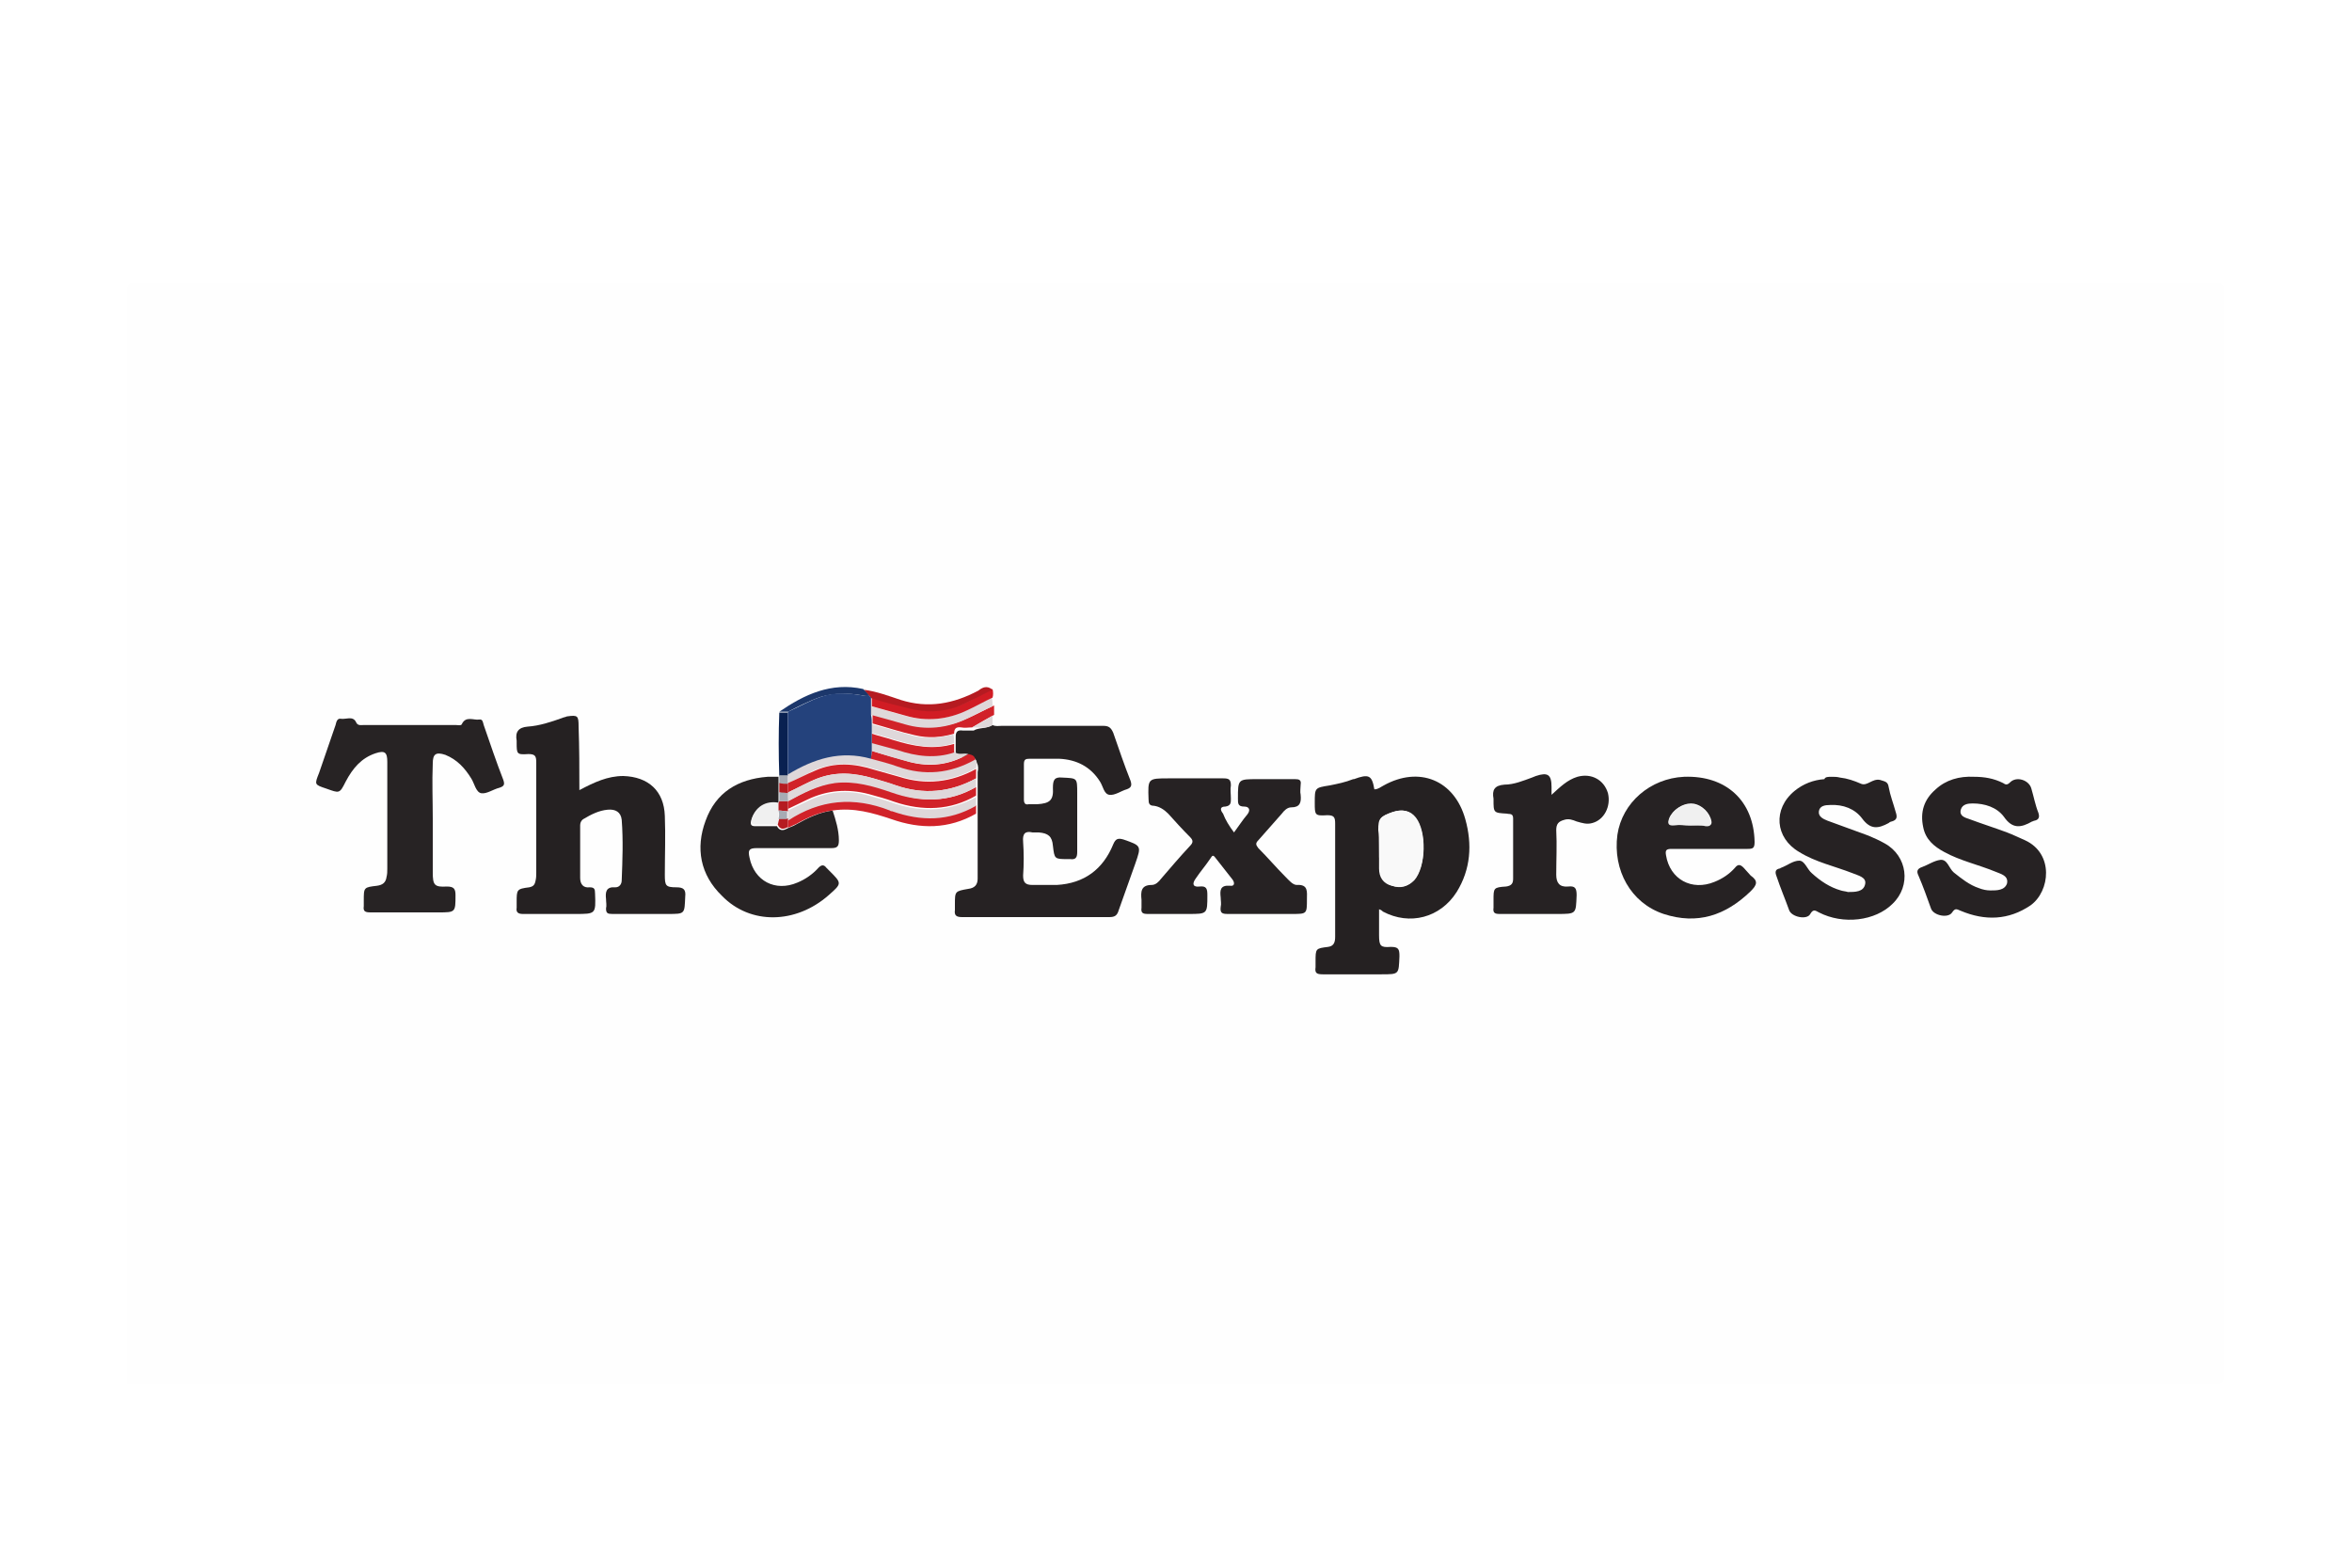 <?xml version="1.0" encoding="UTF-8"?> <!-- Generator: Adobe Illustrator 25.0.1, SVG Export Plug-In . SVG Version: 6.00 Build 0) --> <svg xmlns="http://www.w3.org/2000/svg" xmlns:xlink="http://www.w3.org/1999/xlink" version="1.1" id="Layer_1" x="0px" y="0px" viewBox="0 0 300 200" style="enable-background:new 0 0 300 200;" xml:space="preserve"> <style type="text/css"> .st0{fill:#FFFFFF;} .st1{fill:#FEFEFE;} .st2{fill:#262223;} .st3{fill:#252122;} .st4{fill:#272324;} .st5{fill:#D12229;} .st6{fill:#DFD8DA;} .st7{fill:#D11C24;} .st8{fill:#B51B21;} .st9{fill:#1C376B;} .st10{fill:#092151;} .st11{fill:#A7ABB4;} .st12{fill:#F9F9F9;} .st13{fill:#F0F0F0;} .st14{fill:#24427C;} </style> <rect class="st0" width="300" height="200"></rect> <g> <g> <path class="st1" d="M16.2,176.5c0-46.5,0-93,0-139.4c0-0.8,0.2-1,1-1c88.5,0,177,0,265.5,0c0.8,0,1,0.2,1,1 c0,46.1,0,92.3,0,138.4c0,0.8-0.2,1-1,1C193.9,176.5,105.1,176.5,16.2,176.5z M99.4,98.9L99.4,98.9l0,0.2c-0.5,0-1,0-1.4,0 c-3.7,0.3-6.5,2-7.9,5.6c-1.3,3.6-0.7,6.9,2.1,9.6c3.6,3.6,9.4,3.5,13.6-0.1c1.7-1.5,1.7-1.5,0.1-3.1c-0.1-0.1-0.3-0.2-0.4-0.4 c-0.3-0.5-0.6-0.5-1,0c-0.8,0.8-1.7,1.4-2.7,1.9c-2.8,1.2-5.5-0.3-6.1-3.2c-0.2-0.8-0.1-1.2,0.9-1.2c3.2,0.1,6.3,0,9.5,0 c0.8,0,1-0.2,1-1c0-1.3-0.4-2.6-0.8-3.8c2.6-0.4,5.1,0.3,7.5,1.1c3.7,1.3,7.3,1.3,10.8-0.7c0,2.7,0,5.3,0,8c0,0.8-0.4,1.2-1.2,1.3 c-1.7,0.2-1.7,0.2-1.7,2c0,0.2,0,0.4,0,0.7c-0.1,0.8,0.2,0.9,0.9,0.9c6.3,0,12.6,0,18.8,0c0.7,0,1-0.3,1.2-0.9 c0.6-2,1.4-3.9,2.1-5.9c0.8-2.3,0.8-2.2-1.5-3.1c-0.7-0.3-1-0.1-1.3,0.6c-1.3,3.2-3.6,5.1-7.2,5.2c-1,0-2.1,0-3.1,0 c-0.9,0-1.2-0.4-1.2-1.2c0-1.4,0.1-2.9,0-4.3c-0.1-1,0.3-1.3,1.2-1.2c0.3,0,0.5,0,0.8,0c1.2,0.1,1.7,0.5,1.8,1.7 c0.2,1.7,0.2,1.7,1.9,1.7c0.1,0,0.2,0,0.3,0c0.7,0.1,0.9-0.2,0.9-0.9c0-2.5,0-5,0-7.5c0-1.9,0-1.9-1.9-2c-1.1-0.1-1.3,0.3-1.2,1.3 c0,1.6-0.4,2-2,2.1c-0.4,0-0.7,0-1.1,0c-0.5,0-0.6-0.1-0.6-0.6c0-1.5,0-3,0-4.5c0-0.5,0.2-0.7,0.7-0.7c1.3,0,2.5,0,3.8,0 c2.2,0.1,4,1,5.2,2.9c0.4,0.6,0.5,1.7,1.2,1.7c0.7,0.1,1.5-0.5,2.2-0.7c0.7-0.2,0.8-0.5,0.5-1.1c-0.8-2-1.5-4-2.2-6.1 c-0.2-0.7-0.6-0.9-1.3-0.9c-4.3,0-8.6,0-12.9,0c-0.4,0-0.8,0.1-1.2-0.1c0-0.4,0-0.8,0-1.2c0-0.4,0-0.8,0-1.2c0-0.4,0-0.7,0-1.1 c0.1-0.4,0.1-0.7,0-1.1c-0.7-0.5-1.3-0.2-1.9,0.1c-3.1,1.7-6.4,2.3-9.9,1.2c-1.5-0.5-3.1-1.1-4.7-1.3c-4.1-1-7.5,0.7-10.7,2.9 C99.3,93.5,99.3,96.2,99.4,98.9z M175.9,116c0.3,0.1,0.4,0.2,0.5,0.3c3.5,1.8,7.3,0.8,9.4-2.5c1.9-2.9,2.1-6.1,1.1-9.3 c-1.4-5-5.9-6.8-10.4-4.3c-0.4,0.2-0.7,0.5-1.2,0.5c-0.3-1.8-0.7-2-2.6-1.3c0,0-0.1,0-0.1,0c-1,0.4-2,0.6-3,0.8 c-1.9,0.3-1.9,0.3-1.9,2.2c0,1.6,0,1.6,1.6,1.6c0.9,0,1,0.3,1,1.1c0,3.7,0,7.5,0,11.2c0,1.1,0,2.2,0,3.2c0,0.6-0.1,1.2-0.9,1.3 c-1.6,0.2-1.6,0.2-1.6,1.9c0,0.2,0,0.4,0,0.7c-0.1,0.7,0.2,1,0.9,0.9c2.5,0,5,0,7.5,0c2.3,0,2.2,0,2.3-2.3c0-0.9-0.1-1.2-1.1-1.2 c-1.4,0.1-1.5-0.1-1.5-1.5C175.9,118.2,175.9,117.2,175.9,116z M73.9,100.8c0-2.8,0-5.5,0-8.1c0-1.4-0.1-1.5-1.5-1.3 c-0.2,0-0.4,0.1-0.6,0.2c-1.4,0.5-2.9,1-4.4,1.1c-1.3,0.1-1.6,0.6-1.4,1.8c0,0.1,0,0.1,0,0.2c0,1.5,0,1.6,1.5,1.5 c0.9,0,1,0.3,1,1.1c0,4.7,0,9.4,0,14c0,0.4,0,0.7-0.1,1.1c-0.1,0.4-0.3,0.7-0.8,0.8c-1.6,0.3-1.6,0.3-1.6,1.9c0,0.2,0,0.4,0,0.7 c-0.1,0.6,0.2,0.8,0.8,0.8c2.2,0,4.5,0,6.7,0c2.6,0,2.5,0,2.5-2.6c0-0.6-0.1-0.8-0.7-0.8c-0.8,0.1-1.2-0.4-1.2-1.2 c0-2.2,0-4.5,0-6.7c0-0.4,0.1-0.6,0.4-0.8c0.9-0.6,1.9-1.1,3.1-1.2c1-0.1,1.7,0.3,1.8,1.3c0.2,2.6,0.1,5.1,0,7.7 c0,0.5-0.2,1-0.8,0.9c-1.2-0.1-1.3,0.6-1.2,1.5c0,0.4,0,0.8,0,1.2c-0.1,0.6,0.2,0.7,0.8,0.7c2.4,0,4.8,0,7.1,0 c2.2,0,2.2,0,2.2-2.2c0-0.9-0.2-1.2-1.1-1.2c-1.3,0-1.5-0.2-1.5-1.6c0-2.5,0-5,0-7.5c-0.1-3.2-2-5-5.3-5.1 C77.5,99,75.8,99.8,73.9,100.8z M55.2,104.4c0-2.3,0-4.7,0-7c0-1.2,0.4-1.5,1.6-1.1c1.5,0.5,2.5,1.7,3.3,3 c0.4,0.7,0.5,1.8,1.3,1.9c0.7,0.1,1.5-0.5,2.3-0.7c0.6-0.2,0.8-0.4,0.5-1c-0.9-2.3-1.7-4.7-2.5-7c-0.1-0.3-0.1-0.7-0.6-0.7 c-0.8,0.1-1.7-0.5-2.2,0.6c-0.1,0.3-0.5,0.1-0.7,0.1c-4,0-7.9,0-11.9,0c-0.4,0-0.7,0.1-0.9-0.4c-0.4-0.8-1.3-0.3-1.9-0.4 c-0.6-0.1-0.6,0.4-0.7,0.8c-0.7,2-1.4,4.1-2.1,6.1c-0.5,1.5-0.5,1.5,0.9,2c1.7,0.6,1.7,0.6,2.5-0.9c0.8-1.6,2-3,3.8-3.6 c1.2-0.4,1.5-0.1,1.5,1.1c0,4.5,0,9.1,0,13.6c0,0.4,0,0.7-0.1,1.1c-0.1,0.7-0.5,1-1.2,1.1c-1.7,0.2-1.7,0.2-1.7,1.9 c0,0.2,0,0.5,0,0.7c-0.1,0.7,0.2,0.9,0.9,0.8c2.9,0,5.7,0,8.6,0c2.2,0,2.2,0,2.2-2.2c0-0.8-0.1-1.2-1.1-1.1 c-1.6,0.1-1.8-0.2-1.8-1.8C55.1,109,55.2,106.7,55.2,104.4z M157.4,106.2c-0.6-0.9-1.1-1.6-1.7-2.3c-0.3-0.5-0.3-0.9,0.3-0.9 c0.7,0,0.7-0.4,0.7-1c0-0.6-0.1-1.1,0-1.7c0.1-0.8-0.3-0.9-1-0.9c-2.3,0-4.6,0-6.9,0c-2.7,0-2.7,0-2.6,2.7c0,0.5,0.1,0.8,0.7,0.8 c0.7,0,1.3,0.4,1.8,1c0.9,1,1.8,2.1,2.8,3c0.4,0.4,0.4,0.7,0,1.1c-1.2,1.4-2.5,2.8-3.7,4.2c-0.3,0.4-0.7,0.8-1.2,0.8 c-1.5,0-1.4,0.9-1.3,1.9c0,0.3,0,0.7,0,1c-0.1,0.7,0.2,0.8,0.8,0.8c1.7,0,3.5,0,5.2,0c2.4,0,2.4,0,2.4-2.4c0-0.8-0.1-1.2-1-1.1 c-0.8,0.1-1-0.3-0.5-1c0.6-0.9,1.3-1.7,1.9-2.6c0.2-0.3,0.4-0.5,0.6-0.1c0.7,0.9,1.5,1.9,2.2,2.8c0.3,0.4,0.3,0.9-0.3,0.8 c-1.2-0.1-1.3,0.6-1.2,1.5c0,0.4,0,0.8,0,1.2c-0.1,0.7,0.2,0.9,0.9,0.9c2.7,0,5.5,0,8.2,0c1.9,0,1.8,0,1.9-1.9 c0-0.9,0.2-1.9-1.3-1.8c-0.6,0-1-0.5-1.4-1c-1.2-1.2-2.3-2.5-3.5-3.7c-0.4-0.4-0.4-0.6,0-1c1-1.1,2-2.3,3-3.4 c0.3-0.4,0.7-0.8,1.2-0.8c1.2,0,1.4-0.7,1.2-1.6c-0.1-0.4,0-0.9,0-1.3c0-0.6-0.2-0.7-0.7-0.7c-1.6,0-3.2,0-4.8,0 c-2.6,0-2.5,0-2.5,2.5c0,0.6,0,1,0.8,1c0.7,0,0.8,0.4,0.4,1C158.6,104.7,158,105.4,157.4,106.2z M218.1,108.3c1.6,0,3.3,0,4.9,0 c0.7,0,0.9-0.2,0.9-0.9c0-5.3-3.5-8.6-9-8.3c-4.4,0.2-7.9,3.3-8.5,7.4c-0.7,4.5,1.7,8.7,5.9,10.1c4.3,1.4,7.9,0.2,11.1-2.9 c0.8-0.8,0.9-1.3,0-2c-0.4-0.3-0.7-0.6-0.9-1c-0.4-0.5-0.7-0.5-1.1,0c-0.7,0.8-1.6,1.4-2.6,1.8c-2.9,1.2-5.6-0.3-6.2-3.4 c-0.1-0.6,0-0.9,0.7-0.8C214.8,108.3,216.5,108.3,218.1,108.3z M251.8,99.1c-1.9-0.1-3.5,0.4-5,1.6c-1.5,1.3-2,2.9-1.6,4.8 c0.3,1.6,1.4,2.5,2.7,3.2c2.1,1.1,4.4,1.6,6.5,2.5c0.7,0.3,1.7,0.5,1.5,1.5c-0.2,0.9-1.2,1-2.1,0.9c-0.5,0-1-0.1-1.5-0.3 c-1.2-0.4-2.2-1.2-3.2-2c-0.6-0.5-0.8-1.6-1.7-1.6c-0.8,0.1-1.5,0.6-2.3,0.9c-0.6,0.2-0.8,0.5-0.5,1.1c0.6,1.4,1.1,2.8,1.6,4.2 c0.3,0.9,2.2,1.3,2.7,0.5c0.4-0.6,0.7-0.4,1.1-0.2c3.1,1.4,6,1.3,8.9-0.7c2.6-1.8,3.1-6.6-0.7-8.3c-0.8-0.4-1.6-0.7-2.3-1 c-1.6-0.6-3.2-1.1-4.8-1.7c-0.5-0.2-1.3-0.4-1.1-1.2c0.2-0.7,0.9-0.8,1.5-0.8c1.6-0.1,3.1,0.5,4,1.7c1.1,1.6,2.2,1.4,3.6,0.6 c0.1-0.1,0.2-0.1,0.3-0.1c0.6-0.2,0.8-0.4,0.5-1c-0.4-1-0.6-2.1-0.9-3.1c-0.3-1.1-1.9-1.6-2.7-0.8c-0.4,0.4-0.6,0.2-0.9,0.1 C254.3,99.3,253,99,251.8,99.1z M233.6,99.1c-0.4,0-0.7,0-1.1,0.1c-1.4,0.1-2.7,0.6-3.8,1.5c-2.7,2.3-2.4,6,0.6,7.8 c2.1,1.2,4.6,1.8,6.8,2.7c0.7,0.3,1.8,0.5,1.6,1.4c-0.2,1-1.3,1.1-2.2,1c-0.3,0-0.6-0.1-0.9-0.2c-1.4-0.4-2.6-1.2-3.7-2.2 c-0.6-0.5-0.8-1.6-1.6-1.6c-0.7,0-1.5,0.6-2.3,0.9c-0.1,0-0.1,0.1-0.2,0.1c-0.6,0.1-0.6,0.5-0.4,1c0.6,1.4,1.1,2.8,1.6,4.3 c0.3,0.8,2.3,1.2,2.7,0.5c0.4-0.7,0.7-0.4,1.1-0.2c3.1,1.5,7.1,1.1,9.4-1.1c2.4-2.3,2-6.1-1-7.7c-0.7-0.4-1.4-0.7-2.1-1 c-1.7-0.7-3.5-1.3-5.2-1.9c-0.6-0.2-1.2-0.4-1.1-1.2c0.1-0.7,0.9-0.8,1.4-0.8c1.6-0.1,3.1,0.5,4.1,1.7c1.1,1.5,2.1,1.3,3.4,0.6 c0.1-0.1,0.3-0.1,0.4-0.2c0.7-0.2,0.7-0.6,0.5-1.2c-0.4-1.1-0.7-2.1-0.9-3.2c-0.2-0.7-0.5-0.7-1.1-0.9c-0.9-0.3-1.5,0.8-2.4,0.5 c-0.9-0.4-1.7-0.7-2.7-0.8C234.3,99.1,233.9,99.1,233.6,99.1z M197.9,101.4c0-0.4,0-0.7,0-0.9c0-1.6-0.4-1.9-2-1.4 c-0.2,0.1-0.3,0.1-0.5,0.2c-1.1,0.5-2.3,0.9-3.5,0.9c-1.3,0-1.6,0.6-1.4,1.8c0,0,0,0.1,0,0.1c0,1.7,0,1.7,1.7,1.8 c0.4,0,0.8-0.1,0.8,0.6c0,2.6,0,5.1,0,7.7c0,0.6-0.3,0.9-0.9,1c-1.6,0.2-1.6,0.2-1.6,1.7c0,0.3,0,0.7,0,1 c-0.1,0.7,0.2,0.8,0.8,0.8c2.4,0,4.9,0,7.3,0c2.4,0,2.4,0,2.5-2.4c0-0.9-0.2-1.2-1.1-1.1c-1.1,0.1-1.5-0.5-1.5-1.5 c0-1.9,0-3.8,0-5.7c0-0.8,0.3-1.1,1-1.3c0.6-0.2,1.1,0,1.6,0.2c0.6,0.2,1.3,0.4,2,0.2c1.5-0.4,2.5-2.1,2-3.8 c-0.4-1.7-2.1-2.6-3.9-2.1C199.9,99.5,199,100.4,197.9,101.4z"></path> <path class="st2" d="M126.6,92.5c0.4,0.2,0.8,0.1,1.2,0.1c4.3,0,8.6,0,12.9,0c0.7,0,1,0.2,1.3,0.9c0.7,2,1.4,4.1,2.2,6.1 c0.2,0.6,0.1,0.9-0.5,1.1c-0.7,0.2-1.5,0.8-2.2,0.7c-0.7-0.1-0.8-1.1-1.2-1.7c-1.2-1.9-3-2.8-5.2-2.9c-1.3,0-2.5,0-3.8,0 c-0.5,0-0.7,0.1-0.7,0.7c0,1.5,0,3,0,4.5c0,0.5,0.2,0.7,0.6,0.6c0.4,0,0.7,0,1.1,0c1.6-0.1,2.1-0.5,2-2.1c0-1,0.2-1.4,1.2-1.3 c1.9,0.1,1.9,0,1.9,2c0,2.5,0,5,0,7.5c0,0.7-0.2,1-0.9,0.9c-0.1,0-0.2,0-0.3,0c-1.7,0-1.7,0-1.9-1.7c-0.1-1.2-0.6-1.6-1.8-1.7 c-0.3,0-0.5,0-0.8,0c-0.9-0.2-1.3,0.1-1.2,1.2c0.1,1.4,0.1,2.9,0,4.3c0,0.9,0.3,1.2,1.2,1.2c1,0,2.1,0,3.1,0 c3.5-0.2,5.9-2,7.2-5.2c0.3-0.7,0.6-0.8,1.3-0.6c2.3,0.8,2.3,0.8,1.5,3.1c-0.7,2-1.4,3.9-2.1,5.9c-0.2,0.7-0.5,0.9-1.2,0.9 c-6.3,0-12.6,0-18.8,0c-0.7,0-1-0.2-0.9-0.9c0-0.2,0-0.4,0-0.7c0-1.7,0-1.7,1.7-2c0.8-0.1,1.2-0.5,1.2-1.3c0-2.7,0-5.3,0-8 c0-0.4,0-0.8,0-1.1c0-0.4,0-0.7,0-1.1c0-0.4,0-0.8,0-1.1c0-0.4,0-0.8,0-1.1c0-0.4,0-0.8,0-1.2c0.1-0.4,0.1-0.8-0.1-1.2 c-0.1-0.5-0.4-0.7-0.9-0.7c-0.6-0.2-1.3,0.2-1.8-0.3c0-0.4,0-0.8,0-1.2c0-0.4,0-0.7,0-1.1c0-0.6,0.2-0.9,0.9-0.8 c0.5,0,0.9,0,1.4,0C124.8,92.8,125.8,93,126.6,92.5z"></path> <path class="st3" d="M175.9,116c0,1.2,0,2.2,0,3.3c0,1.4,0.2,1.6,1.5,1.5c1,0,1.1,0.3,1.1,1.2c-0.1,2.3,0,2.3-2.3,2.3 c-2.5,0-5,0-7.5,0c-0.8,0-1-0.2-0.9-0.9c0-0.2,0-0.4,0-0.7c0-1.7,0-1.7,1.6-1.9c0.8-0.1,0.9-0.7,0.9-1.3c0-1.1,0-2.2,0-3.2 c0-3.7,0-7.5,0-11.2c0-0.8-0.1-1.1-1-1.1c-1.6,0.1-1.6,0-1.6-1.6c0-1.9,0-1.9,1.9-2.2c1-0.2,2-0.4,3-0.8c0,0,0.1,0,0.1,0 c1.9-0.7,2.3-0.5,2.6,1.3c0.5,0,0.8-0.3,1.2-0.5c4.5-2.5,9-0.7,10.4,4.3c0.9,3.2,0.7,6.4-1.1,9.3c-2.1,3.3-6,4.3-9.4,2.5 C176.3,116.2,176.2,116.1,175.9,116z M175.9,107.8C175.9,107.8,175.9,107.8,175.9,107.8c0,1,0,2,0,3c0,1.1,0.5,1.9,1.6,2.2 c1.1,0.3,2.1,0.1,2.8-0.7c1.6-1.7,1.7-6.2,0.2-8c-0.7-0.9-1.7-1.1-2.9-0.7c-1.6,0.6-1.8,0.8-1.8,2.3 C175.9,106.5,175.9,107.1,175.9,107.8z"></path> <path class="st3" d="M73.9,100.8c1.9-1,3.6-1.8,5.6-1.8c3.2,0.1,5.2,1.9,5.3,5.1c0.1,2.5,0,5,0,7.5c0,1.4,0.1,1.6,1.5,1.6 c0.9,0,1.2,0.3,1.1,1.2c-0.1,2.2,0,2.2-2.2,2.2c-2.4,0-4.8,0-7.1,0c-0.6,0-0.8-0.1-0.8-0.7c0.1-0.4,0-0.8,0-1.2 c-0.1-0.9,0-1.6,1.2-1.5c0.5,0,0.8-0.4,0.8-0.9c0.1-2.6,0.2-5.1,0-7.7c-0.1-1-0.8-1.4-1.8-1.3c-1.1,0.1-2.1,0.6-3.1,1.2 c-0.3,0.2-0.4,0.5-0.4,0.8c0,2.2,0,4.5,0,6.7c0,0.8,0.4,1.3,1.2,1.2c0.6,0,0.7,0.2,0.7,0.8c0.1,2.6,0.1,2.6-2.5,2.6 c-2.2,0-4.5,0-6.7,0c-0.6,0-0.9-0.2-0.8-0.8c0-0.2,0-0.4,0-0.7c0-1.6,0-1.7,1.6-1.9c0.5-0.1,0.7-0.3,0.8-0.8 c0.1-0.4,0.1-0.7,0.1-1.1c0-4.7,0-9.4,0-14c0-0.8-0.1-1.1-1-1.1c-1.5,0.1-1.5,0-1.5-1.5c0-0.1,0-0.2,0-0.2 c-0.2-1.1,0.2-1.7,1.4-1.8c1.5-0.1,3-0.6,4.4-1.1c0.2-0.1,0.4-0.1,0.6-0.2c1.4-0.2,1.5-0.1,1.5,1.3C73.9,95.4,73.9,98,73.9,100.8z "></path> <path class="st4" d="M55.2,104.4c0,2.3,0,4.6,0,6.9c0,1.6,0.2,1.9,1.8,1.8c0.9,0,1.1,0.3,1.1,1.1c0,2.2,0,2.2-2.2,2.2 c-2.9,0-5.7,0-8.6,0c-0.7,0-1-0.1-0.9-0.8c0-0.2,0-0.4,0-0.7c0-1.7,0-1.7,1.7-1.9c0.7-0.1,1.1-0.4,1.2-1.1 c0.1-0.4,0.1-0.7,0.1-1.1c0-4.5,0-9.1,0-13.6c0-1.2-0.3-1.5-1.5-1.1c-1.8,0.6-2.9,1.9-3.8,3.6c-0.8,1.6-0.8,1.5-2.5,0.9 c-1.5-0.5-1.5-0.5-0.9-2c0.7-2,1.4-4.1,2.1-6.1c0.1-0.4,0.2-0.9,0.7-0.8c0.6,0.1,1.5-0.4,1.9,0.4c0.2,0.5,0.6,0.4,0.9,0.4 c4,0,7.9,0,11.9,0c0.2,0,0.6,0.1,0.7-0.1c0.5-1.1,1.5-0.5,2.2-0.6c0.5-0.1,0.5,0.4,0.6,0.7c0.8,2.3,1.6,4.7,2.5,7 c0.2,0.6,0.1,0.8-0.5,1c-0.8,0.2-1.6,0.8-2.3,0.7c-0.7-0.1-0.9-1.3-1.3-1.9c-0.8-1.3-1.8-2.4-3.3-3c-1.2-0.4-1.6-0.1-1.6,1.1 C55.1,99.8,55.2,102.1,55.2,104.4z"></path> <path class="st2" d="M157.4,106.2c0.6-0.8,1.1-1.6,1.7-2.3c0.4-0.5,0.3-1-0.4-1c-0.8,0-0.8-0.4-0.8-1c0-2.5,0-2.5,2.5-2.5 c1.6,0,3.2,0,4.8,0c0.5,0,0.8,0.1,0.7,0.7c0,0.4-0.1,0.9,0,1.3c0.1,1-0.1,1.6-1.2,1.6c-0.5,0-0.9,0.4-1.2,0.8c-1,1.1-2,2.3-3,3.4 c-0.4,0.4-0.3,0.6,0,1c1.2,1.2,2.3,2.5,3.5,3.7c0.4,0.4,0.9,1,1.4,1c1.5-0.1,1.3,0.9,1.3,1.8c0,1.9,0,1.9-1.9,1.9 c-2.7,0-5.5,0-8.2,0c-0.7,0-1-0.1-0.9-0.9c0.1-0.4,0-0.8,0-1.2c-0.1-0.9-0.1-1.6,1.2-1.5c0.6,0.1,0.6-0.4,0.3-0.8 c-0.7-0.9-1.5-1.9-2.2-2.8c-0.3-0.4-0.4-0.2-0.6,0.1c-0.6,0.9-1.3,1.7-1.9,2.6c-0.5,0.7-0.3,1.1,0.5,1c0.9-0.1,1,0.3,1,1.1 c0,2.4,0,2.4-2.4,2.4c-1.7,0-3.5,0-5.2,0c-0.6,0-0.9-0.1-0.8-0.8c0-0.3,0-0.7,0-1c-0.1-1-0.1-1.9,1.3-1.9c0.5,0,0.9-0.4,1.2-0.8 c1.2-1.4,2.4-2.8,3.7-4.2c0.4-0.4,0.4-0.7,0-1.1c-1-1-1.9-2-2.8-3c-0.5-0.5-1.1-0.9-1.8-1c-0.6,0-0.7-0.3-0.7-0.8 c-0.1-2.7-0.1-2.7,2.6-2.7c2.3,0,4.6,0,6.9,0c0.7,0,1,0.1,1,0.9c-0.1,0.5,0,1.1,0,1.7c0,0.5,0,0.9-0.7,1c-0.7,0-0.7,0.4-0.3,0.9 C156.3,104.6,156.8,105.4,157.4,106.2z"></path> <path class="st2" d="M218.1,108.3c-1.6,0-3.3,0-4.9,0c-0.7,0-0.8,0.2-0.7,0.8c0.5,3.1,3.3,4.6,6.2,3.4c1-0.4,1.9-1,2.6-1.8 c0.4-0.5,0.7-0.4,1.1,0c0.3,0.3,0.6,0.7,0.9,1c1,0.7,0.8,1.2,0,2c-3.2,3.1-6.8,4.3-11.1,2.9c-4.2-1.4-6.5-5.6-5.9-10.1 c0.6-4.1,4.2-7.2,8.5-7.4c5.4-0.2,8.9,3.1,9,8.3c0,0.8-0.2,0.9-0.9,0.9C221.4,108.3,219.7,108.3,218.1,108.3z M215.5,105.3 c0.7,0,1.4,0,2.1,0c0.8,0.1,0.8-0.3,0.6-0.9c-0.4-1.1-1.5-1.9-2.5-1.9c-1.1,0-2.3,0.8-2.7,1.8c-0.3,0.7-0.2,1,0.7,0.9 C214.2,105.2,214.9,105.3,215.5,105.3z"></path> <path class="st2" d="M251.8,99.1c1.3,0,2.5,0.2,3.7,0.8c0.3,0.2,0.5,0.3,0.9-0.1c0.8-0.8,2.4-0.3,2.7,0.8c0.3,1,0.5,2.1,0.9,3.1 c0.2,0.6,0,0.9-0.5,1c-0.1,0-0.2,0.1-0.3,0.1c-1.4,0.8-2.5,1-3.6-0.6c-0.9-1.2-2.4-1.7-4-1.7c-0.6,0-1.3,0.1-1.5,0.8 c-0.2,0.8,0.5,1,1.1,1.2c1.6,0.6,3.2,1.1,4.8,1.7c0.8,0.3,1.6,0.7,2.3,1c3.7,1.7,3.2,6.5,0.7,8.3c-2.8,1.9-5.8,2-8.9,0.7 c-0.5-0.2-0.7-0.4-1.1,0.2c-0.5,0.8-2.4,0.4-2.7-0.5c-0.5-1.4-1-2.8-1.6-4.2c-0.3-0.6-0.1-0.9,0.5-1.1c0.8-0.3,1.5-0.8,2.3-0.9 c0.9-0.1,1.1,1.1,1.7,1.6c1,0.8,2,1.6,3.2,2c0.5,0.2,1,0.3,1.5,0.3c0.8,0,1.8,0,2.1-0.9c0.2-1-0.8-1.2-1.5-1.5 c-2.2-0.9-4.5-1.4-6.5-2.5c-1.3-0.7-2.4-1.6-2.7-3.2c-0.4-1.9,0.1-3.5,1.6-4.8C248.2,99.5,249.9,99,251.8,99.1z"></path> <path class="st2" d="M233.6,99.1c0.4,0,0.7,0,1.1,0.1c0.9,0.1,1.8,0.4,2.7,0.8c0.8,0.3,1.4-0.7,2.4-0.5c0.6,0.2,1,0.2,1.1,0.9 c0.2,1.1,0.6,2.1,0.9,3.2c0.2,0.6,0.2,1-0.5,1.2c-0.1,0-0.3,0.1-0.4,0.2c-1.3,0.7-2.3,0.9-3.4-0.6c-0.9-1.2-2.4-1.8-4.1-1.7 c-0.6,0-1.3,0.1-1.4,0.8c-0.1,0.7,0.6,1,1.1,1.2c1.7,0.6,3.5,1.3,5.2,1.9c0.7,0.3,1.4,0.6,2.1,1c2.9,1.6,3.4,5.4,1,7.7 c-2.2,2.2-6.3,2.7-9.4,1.1c-0.4-0.2-0.7-0.5-1.1,0.2c-0.4,0.8-2.4,0.4-2.7-0.5c-0.5-1.4-1.1-2.8-1.6-4.3c-0.2-0.5-0.2-0.9,0.4-1 c0.1,0,0.1-0.1,0.2-0.1c0.8-0.3,1.5-0.9,2.3-0.9c0.7,0,1,1.1,1.6,1.6c1.1,1,2.3,1.8,3.7,2.2c0.3,0.1,0.6,0.1,0.9,0.2 c0.9,0,2,0,2.2-1c0.2-0.9-0.9-1.1-1.6-1.4c-2.3-0.9-4.7-1.4-6.8-2.7c-3.1-1.8-3.4-5.5-0.6-7.8c1.1-0.9,2.4-1.4,3.8-1.5 C232.8,99.1,233.2,99.1,233.6,99.1z"></path> <path class="st4" d="M106.2,103.4c0.4,1.2,0.8,2.5,0.8,3.8c0,0.8-0.2,1-1,1c-3.2,0-6.3,0-9.5,0c-1,0-1.1,0.3-0.9,1.2 c0.6,3,3.3,4.4,6.1,3.2c1-0.4,2-1.1,2.7-1.9c0.4-0.4,0.7-0.4,1,0c0.1,0.1,0.3,0.3,0.4,0.4c1.6,1.6,1.6,1.6-0.1,3.1 c-4.2,3.7-10,3.8-13.6,0.1c-2.8-2.7-3.4-6.1-2.1-9.6c1.3-3.6,4.1-5.3,7.9-5.6c0.5,0,1,0,1.4,0c0,0.3,0,0.6,0,0.9 c0,0.4,0,0.8,0,1.2c0,0.4,0,0.7,0,1.1c0,0.1-0.1,0.2-0.1,0.3c-1.7-0.3-3,0.6-3.4,2.1c-0.1,0.5,0,0.7,0.5,0.7c0.9,0,1.9,0,2.8,0 c0.3,0.6,0.8,0.6,1.3,0.3c0.4-0.2,0.8-0.3,1.1-0.5C103.1,104.3,104.6,103.6,106.2,103.4z"></path> <path class="st2" d="M197.9,101.4c1.1-1,2-1.9,3.3-2.3c1.8-0.5,3.4,0.4,3.9,2.1c0.4,1.7-0.5,3.4-2,3.8c-0.7,0.2-1.3,0-2-0.2 c-0.5-0.2-1-0.4-1.6-0.2c-0.7,0.2-1,0.5-1,1.3c0.1,1.9,0,3.8,0,5.7c0,1,0.4,1.6,1.5,1.5c0.9-0.1,1.1,0.2,1.1,1.1 c-0.1,2.4,0,2.4-2.5,2.4c-2.4,0-4.9,0-7.3,0c-0.6,0-0.9-0.1-0.8-0.8c0-0.3,0-0.7,0-1c0-1.5,0-1.6,1.6-1.7c0.7-0.1,0.9-0.4,0.9-1 c0-2.6,0-5.1,0-7.7c0-0.7-0.5-0.5-0.8-0.6c-1.7-0.1-1.7-0.1-1.7-1.8c0,0,0-0.1,0-0.1c-0.2-1.1,0.1-1.7,1.4-1.8 c1.2,0,2.4-0.5,3.5-0.9c0.2-0.1,0.3-0.1,0.5-0.2c1.5-0.5,2-0.2,2,1.4C197.9,100.8,197.9,101,197.9,101.4z"></path> <path class="st5" d="M106.2,103.4c-1.7,0.2-3.2,0.9-4.6,1.7c-0.4,0.2-0.7,0.3-1.1,0.5c0-0.3,0-0.7,0-1c4.1-2.7,8.5-3.1,13-1.3 c0.1,0,0.2,0.1,0.3,0.1c3.7,1.3,7.3,1.2,10.7-0.7c0,0.4,0,0.8,0,1.1c-3.5,2-7.1,2-10.8,0.7C111.3,103.7,108.9,103,106.2,103.4z"></path> <path class="st5" d="M124,92.8c-0.5,0-0.9,0.1-1.4,0c-0.7-0.1-0.9,0.2-0.9,0.8c-1.7,0.5-3.3,0.6-5,0.2c-1.8-0.4-3.6-1-5.4-1.5 c0-0.4,0-0.8,0-1.2c1.4,0.4,2.8,0.8,4.3,1.2c2.7,0.8,5.3,0.5,7.9-0.7c1.1-0.5,2.2-1.1,3.3-1.6c0,0.4,0,0.8,0,1.2 C125.7,91.8,124.8,92.3,124,92.8z"></path> <path class="st6" d="M126.6,90.1c-1.1,0.5-2.2,1.1-3.3,1.6c-2.5,1.2-5.2,1.5-7.9,0.7c-1.4-0.4-2.8-0.8-4.3-1.2c0-0.4,0-0.7,0-1.1 c1.4,0.4,2.9,0.8,4.3,1.2c2.7,0.8,5.4,0.5,7.9-0.7c1.1-0.5,2.1-1.1,3.2-1.6C126.6,89.4,126.6,89.8,126.6,90.1z"></path> <path class="st7" d="M126.6,89c-1.1,0.5-2.1,1.1-3.2,1.6c-2.5,1.2-5.2,1.5-7.9,0.7c-1.4-0.4-2.9-0.8-4.3-1.2c0-0.4,0-0.7,0-1.1 c1.6,0.4,3.2,0.9,4.8,1.3c2,0.5,4,0.5,6-0.2c1.6-0.5,3-1.5,4.6-2.2C126.7,88.3,126.7,88.7,126.6,89z"></path> <path class="st8" d="M126.6,88c-1.5,0.7-3,1.6-4.6,2.2c-2,0.7-4,0.7-6,0.2c-1.6-0.4-3.2-0.8-4.8-1.3c-0.1-0.1-0.2-0.1-0.2-0.2 c-0.3-0.3-0.6-0.6-0.8-0.9c1.6,0.2,3.2,0.8,4.7,1.3c3.5,1.1,6.7,0.5,9.9-1.2C125.3,87.7,125.9,87.4,126.6,88z"></path> <path class="st9" d="M110.1,87.9c0.3,0.3,0.6,0.6,0.8,0.9c-0.3,0-0.7,0-1-0.1c-1.7-0.3-3.5-0.3-5.2,0.2c-1.5,0.5-2.8,1.2-4.2,1.9 c-0.4,0-0.7,0-1.1,0C102.6,88.6,106,87,110.1,87.9z"></path> <path class="st10" d="M99.4,90.9c0.4,0,0.7,0,1.1,0c0,2.7,0,5.3,0,8l0,0.1c-0.4,0-0.7,0-1.1,0C99.3,96.2,99.3,93.5,99.4,90.9z"></path> <path class="st6" d="M124,92.8c0.9-0.5,1.8-1,2.6-1.5c0,0.4,0,0.8,0,1.2C125.8,93,124.8,92.8,124,92.8z"></path> <path class="st11" d="M99.4,98.9c0.4,0,0.7,0,1.1,0c0,0.4,0,0.7,0,1.1c0,0,0,0.1,0,0.1c-0.4,0-0.7-0.1-1.1-0.1c0-0.3,0-0.6,0-0.9 C99.4,99,99.3,99,99.4,98.9L99.4,98.9z"></path> <path class="st6" d="M100.5,99.9c0-0.4,0-0.7,0-1.1c0,0,0-0.1,0-0.1c3.3-2,6.8-3.1,10.6-2c1.1,0.3,2.3,0.7,3.4,1 c3.5,1.2,6.8,0.9,9.9-0.9c0.2,0.4,0.2,0.8,0.1,1.2c-3.1,1.7-6.4,2.1-9.8,1c-1.1-0.3-2.1-0.6-3.2-0.9c-2.5-0.8-5-0.9-7.5,0.1 C102.8,98.8,101.7,99.4,100.5,99.9z"></path> <path class="st5" d="M124.5,100.4c0,0.4,0,0.8,0,1.1c-3.3,1.9-6.8,2-10.4,0.8c-1.1-0.4-2.2-0.7-3.3-1c-2.7-0.7-5.3-0.5-7.8,0.7 c-0.8,0.4-1.7,0.8-2.5,1.2c0-0.3,0-0.7,0-1c1.9-1,3.8-2.1,6.1-2.4c2.5-0.3,4.9,0.4,7.2,1.2C117.4,102.4,121.1,102.4,124.5,100.4z"></path> <path class="st5" d="M100.5,99.9c1.2-0.5,2.3-1.1,3.5-1.6c2.5-1.1,5-0.9,7.5-0.1c1.1,0.3,2.1,0.6,3.2,0.9c3.4,1.1,6.7,0.7,9.8-1 c0,0.4,0,0.8,0,1.2c-3.3,1.8-6.7,2.1-10.2,0.9c-0.9-0.3-1.9-0.6-2.9-0.9c-2.4-0.7-4.7-0.9-7.1,0c-1.3,0.5-2.5,1.2-3.8,1.8 c0-0.4,0-0.7,0-1.1C100.5,100,100.5,99.9,100.5,99.9z"></path> <path class="st6" d="M100.5,101.1c1.3-0.6,2.5-1.3,3.8-1.8c2.4-0.9,4.7-0.7,7.1,0c1,0.3,1.9,0.5,2.9,0.9c3.5,1.2,6.9,0.9,10.2-0.9 c0,0.4,0,0.8,0,1.1c-3.5,2-7.1,2-10.8,0.7c-2.3-0.8-4.7-1.5-7.2-1.2c-2.2,0.3-4.1,1.3-6.1,2.4c0,0,0-0.1,0-0.1 C100.5,101.9,100.5,101.5,100.5,101.1L100.5,101.1z"></path> <path class="st6" d="M100.5,103.4c0.8-0.4,1.7-0.8,2.5-1.2c2.5-1.2,5.1-1.5,7.8-0.7c1.1,0.3,2.2,0.6,3.3,1c3.6,1.2,7.1,1,10.4-0.8 c0,0.4,0,0.7,0,1.1c-3.5,2-7,2-10.7,0.7c-0.1,0-0.2,0-0.3-0.1c-4.6-1.8-8.9-1.4-13,1.3c0,0,0-0.1,0-0.1c0-0.3,0-0.6,0-1 C100.5,103.5,100.5,103.4,100.5,103.4z"></path> <path class="st5" d="M124.4,96.9c-3.2,1.8-6.5,2.1-9.9,0.9c-1.1-0.4-2.3-0.7-3.4-1c0-0.3,0.1-0.7,0.1-1c1.6,0.5,3.2,0.9,4.8,1.4 c2.6,0.7,5.1,0.4,7.5-1C124,96.3,124.3,96.4,124.4,96.9z"></path> <path class="st6" d="M123.5,96.2c-2.4,1.4-4.9,1.6-7.5,1c-1.6-0.4-3.2-0.9-4.8-1.4c0-0.4,0-0.7,0-1.1c1.1,0.3,2.2,0.6,3.3,0.9 c2.4,0.7,4.8,1,7.2,0.3C122.3,96.4,122.9,96,123.5,96.2z"></path> <path class="st5" d="M121.7,96c-2.4,0.8-4.8,0.5-7.2-0.3c-1.1-0.3-2.2-0.6-3.3-0.9c0-0.4,0-0.8,0-1.2c0.9,0.3,1.8,0.5,2.7,0.8 c2.6,0.8,5.1,1.3,7.8,0.5C121.7,95.2,121.7,95.6,121.7,96z"></path> <path class="st6" d="M121.7,94.8c-2.7,0.9-5.2,0.3-7.8-0.5c-0.9-0.3-1.8-0.5-2.7-0.8c0-0.4,0-0.7,0-1.1c1.8,0.5,3.6,1,5.4,1.5 c1.7,0.4,3.4,0.2,5-0.2C121.7,94,121.7,94.4,121.7,94.8z"></path> <path class="st12" d="M175.9,107.8c0-0.6,0-1.3,0-1.9c0-1.5,0.2-1.8,1.8-2.3c1.2-0.4,2.2-0.2,2.9,0.7c1.4,1.8,1.3,6.3-0.2,8 c-0.8,0.8-1.8,1.1-2.8,0.7c-1.1-0.3-1.5-1.1-1.6-2.2C175.9,109.8,175.9,108.8,175.9,107.8C175.9,107.8,175.9,107.8,175.9,107.8z"></path> <path class="st13" d="M215.5,105.3c-0.6,0-1.3-0.1-1.9,0c-0.9,0.1-0.9-0.3-0.7-0.9c0.4-1,1.6-1.8,2.7-1.8c1.1,0,2.2,0.8,2.5,1.9 c0.2,0.6,0.2,1-0.6,0.9C216.9,105.2,216.2,105.3,215.5,105.3z"></path> <path class="st13" d="M99.2,105.2c-0.9,0-1.9,0-2.8,0c-0.5,0-0.6-0.1-0.5-0.7c0.4-1.5,1.7-2.4,3.4-2.1c0,0.3,0,0.6,0,0.9 c0,0.4,0,0.7,0,1.1C99.3,104.7,99.3,105,99.2,105.2z"></path> <path class="st8" d="M99.2,105.2c0.1-0.3,0.1-0.5,0.2-0.8c0.4,0,0.8,0,1.1,0c0,0,0,0.1,0,0.1c0,0.3,0,0.7,0,1 C100,105.8,99.5,105.9,99.2,105.2z"></path> <path class="st8" d="M99.3,103.4c0-0.3,0-0.6,0-0.9c0-0.1,0.1-0.2,0.1-0.3c0.4,0,0.7,0,1.1,0c0,0,0,0.1,0,0.1c0,0.3,0,0.7,0,1 c0,0,0,0.1,0,0.2C100.1,103.5,99.7,103.4,99.3,103.4z"></path> <path class="st8" d="M100.5,100c0,0.4,0,0.7,0,1.1c0,0,0,0.1,0,0.1c-0.4,0-0.7,0-1.1-0.1c0-0.4,0-0.8,0-1.2 C99.8,100,100.2,100,100.5,100z"></path> <path class="st11" d="M99.4,101.1c0.4,0,0.7,0,1.1,0.1c0,0.3,0,0.7,0,1c-0.4,0-0.7,0-1.1,0C99.4,101.9,99.4,101.5,99.4,101.1z"></path> <path class="st14" d="M111.2,92.4c0,0.4,0,0.7,0,1.1c0,0.4,0,0.8,0,1.2c0,0.4,0,0.7,0,1.1c0,0.3-0.1,0.7-0.1,1 c-3.9-1.1-7.3,0-10.6,2c0-2.7,0-5.3,0-8c1.4-0.6,2.7-1.4,4.2-1.9c1.7-0.6,3.4-0.5,5.2-0.2c0.3,0.1,0.7,0.1,1,0.1 c0.1,0.1,0.2,0.1,0.2,0.2c0,0.4,0,0.7,0,1.1c0,0.4,0,0.7,0,1.1C111.2,91.6,111.2,92,111.2,92.4z"></path> <path class="st11" d="M99.3,103.4c0.4,0,0.8,0.1,1.1,0.1c0,0.3,0,0.6,0,1c-0.4,0-0.8,0-1.1,0C99.4,104.1,99.4,103.7,99.3,103.4z"></path> </g> </g> </svg> 